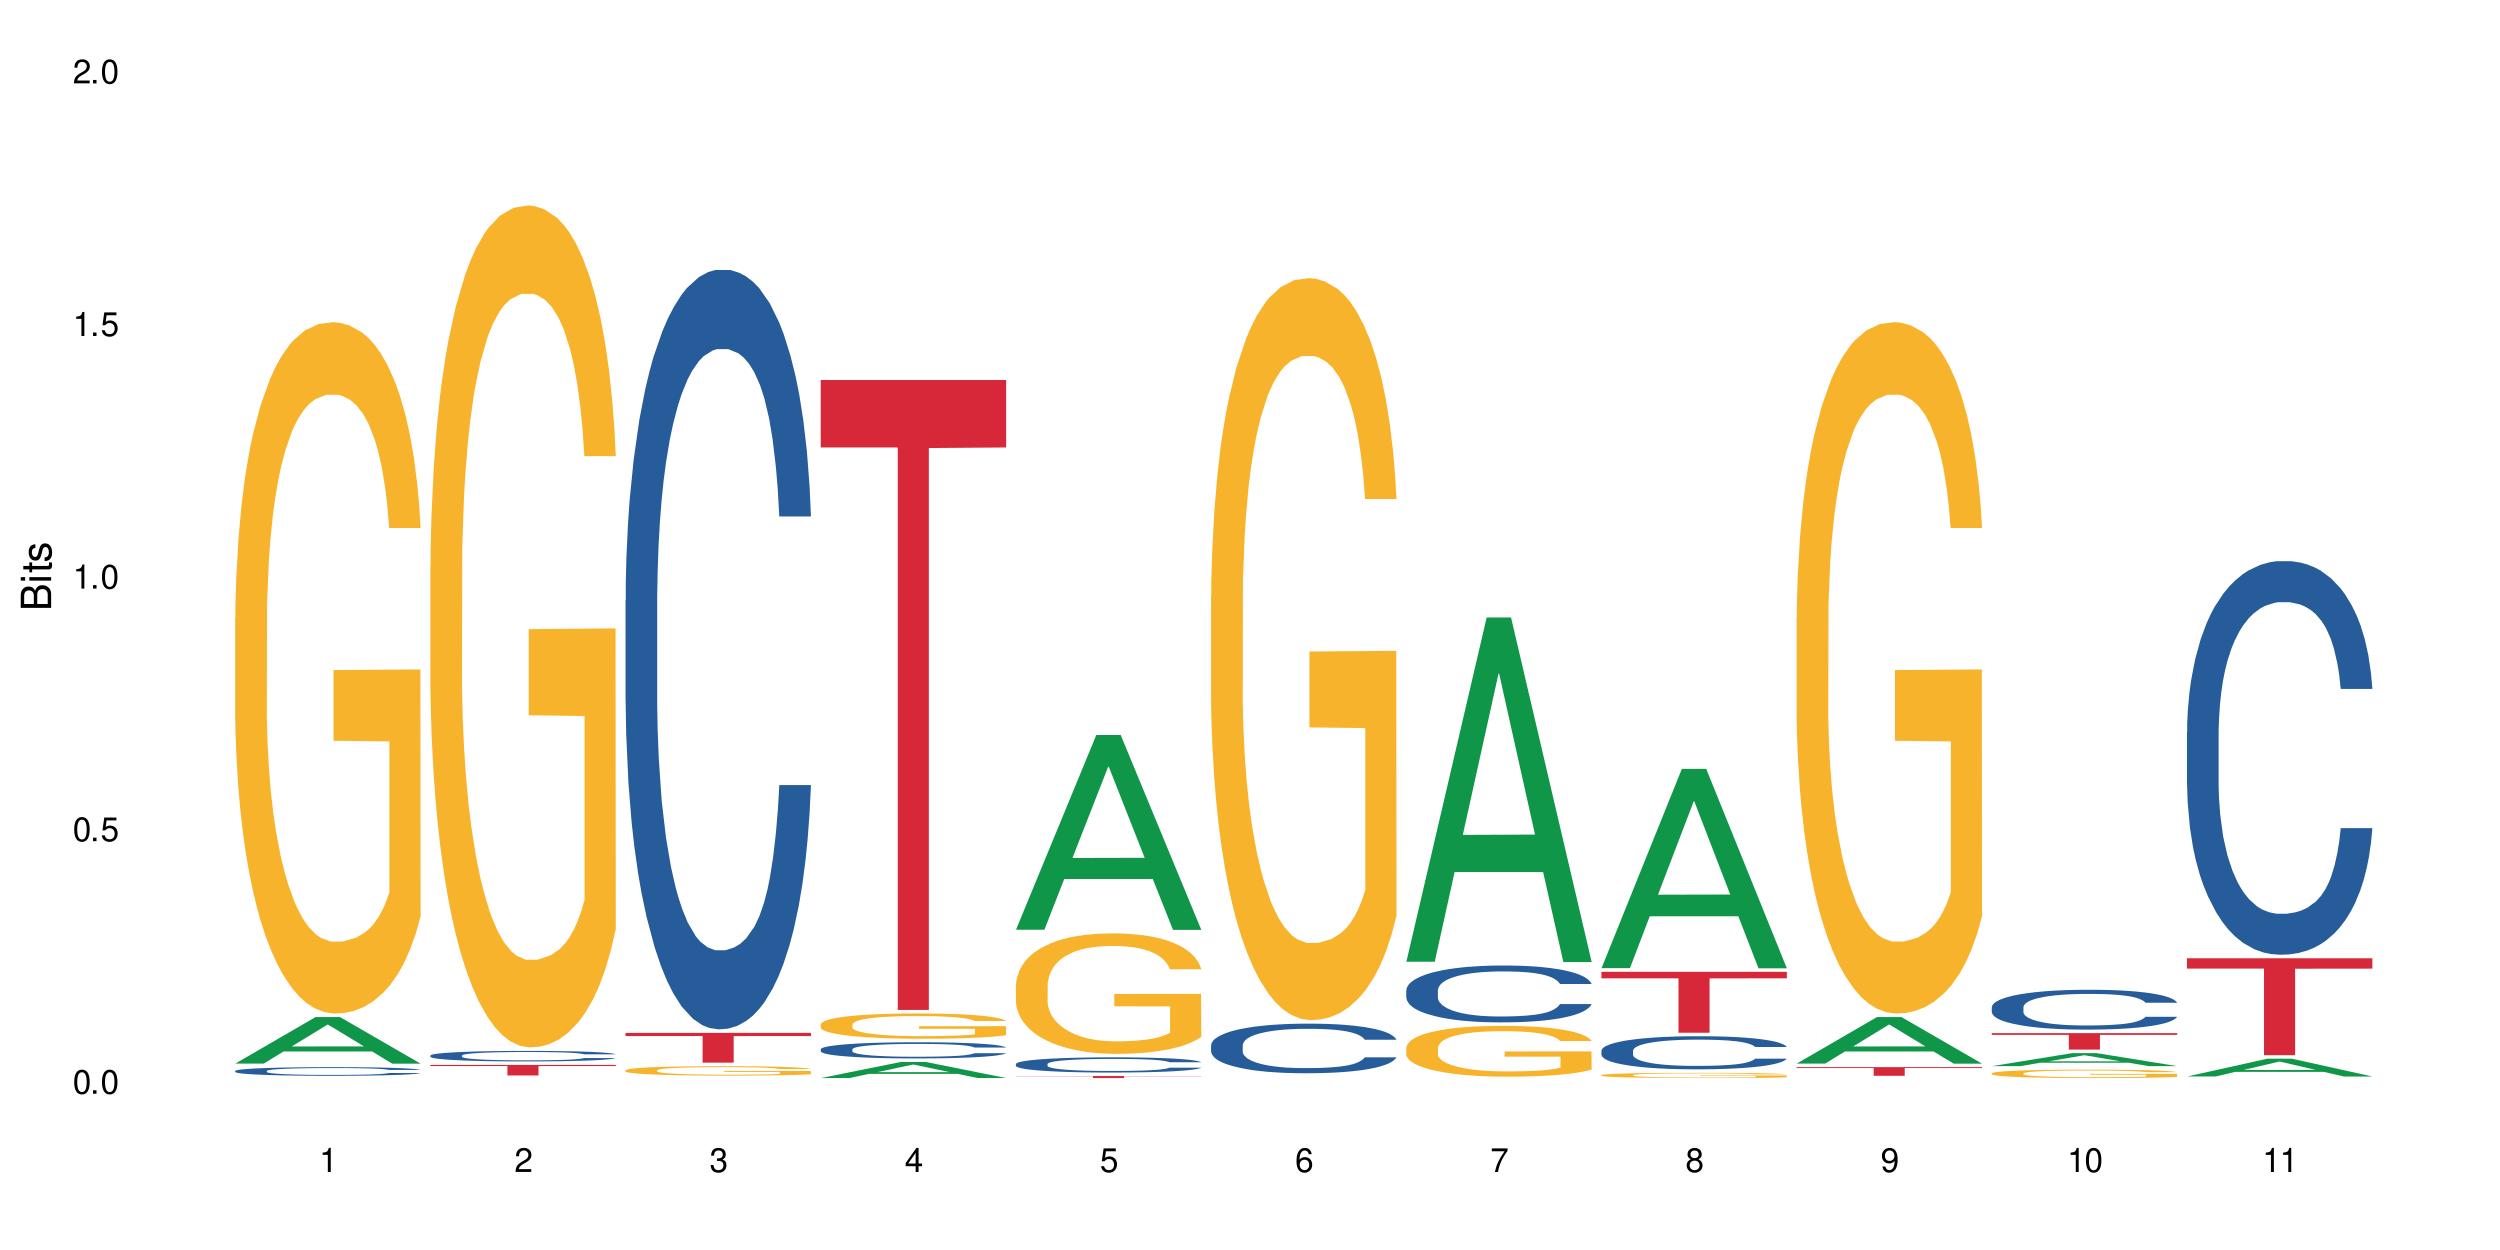 <?xml version="1.0" encoding="UTF-8"?>
<svg xmlns="http://www.w3.org/2000/svg" xmlns:xlink="http://www.w3.org/1999/xlink" width="720" height="360" viewBox="0 0 720 360">
<defs>
<g>
<g id="glyph-0-0">
</g>
<g id="glyph-0-1">
<path d="M 2.641 -6.938 C 2 -6.938 1.422 -6.656 1.078 -6.172 C 0.641 -5.562 0.406 -4.641 0.406 -3.359 C 0.406 -1.016 1.188 0.219 2.641 0.219 C 4.078 0.219 4.859 -1.016 4.859 -3.297 C 4.859 -4.641 4.656 -5.547 4.203 -6.172 C 3.844 -6.656 3.281 -6.938 2.641 -6.938 Z M 2.641 -6.188 C 3.547 -6.188 4 -5.25 4 -3.375 C 4 -1.406 3.562 -0.484 2.625 -0.484 C 1.734 -0.484 1.281 -1.438 1.281 -3.344 C 1.281 -5.25 1.734 -6.188 2.641 -6.188 Z M 2.641 -6.188 "/>
</g>
<g id="glyph-0-2">
<path d="M 1.828 -1 L 0.828 -1 L 0.828 0 L 1.828 0 Z M 1.828 -1 "/>
</g>
<g id="glyph-0-3">
<path d="M 4.562 -6.797 L 1.062 -6.797 L 0.547 -3.094 L 1.328 -3.094 C 1.719 -3.562 2.047 -3.734 2.578 -3.734 C 3.484 -3.734 4.062 -3.109 4.062 -2.094 C 4.062 -1.125 3.484 -0.531 2.578 -0.531 C 1.828 -0.531 1.375 -0.906 1.188 -1.672 L 0.328 -1.672 C 0.453 -1.109 0.547 -0.844 0.75 -0.594 C 1.125 -0.078 1.828 0.219 2.594 0.219 C 3.969 0.219 4.922 -0.781 4.922 -2.219 C 4.922 -3.562 4.031 -4.484 2.719 -4.484 C 2.25 -4.484 1.859 -4.359 1.469 -4.062 L 1.734 -5.969 L 4.562 -5.969 Z M 4.562 -6.797 "/>
</g>
<g id="glyph-0-4">
<path d="M 2.484 -4.938 L 2.484 0 L 3.328 0 L 3.328 -6.938 L 2.766 -6.938 C 2.469 -5.875 2.281 -5.734 0.984 -5.562 L 0.984 -4.938 Z M 2.484 -4.938 "/>
</g>
<g id="glyph-0-5">
<path d="M 4.859 -0.828 L 1.281 -0.828 C 1.359 -1.406 1.672 -1.781 2.5 -2.281 L 3.469 -2.828 C 4.406 -3.344 4.906 -4.062 4.906 -4.906 C 4.906 -5.484 4.672 -6.031 4.266 -6.406 C 3.859 -6.766 3.375 -6.938 2.719 -6.938 C 1.859 -6.938 1.219 -6.625 0.844 -6.031 C 0.609 -5.672 0.5 -5.234 0.484 -4.531 L 1.328 -4.531 C 1.359 -5.016 1.406 -5.281 1.531 -5.516 C 1.75 -5.938 2.188 -6.203 2.703 -6.203 C 3.469 -6.203 4.031 -5.641 4.031 -4.891 C 4.031 -4.344 3.719 -3.859 3.125 -3.516 L 2.234 -3 C 0.812 -2.172 0.406 -1.531 0.328 -0.016 L 4.859 -0.016 Z M 4.859 -0.828 "/>
</g>
<g id="glyph-0-6">
<path d="M 2.125 -3.188 L 2.578 -3.188 C 3.5 -3.188 3.984 -2.766 3.984 -1.922 C 3.984 -1.062 3.469 -0.531 2.594 -0.531 C 1.656 -0.531 1.203 -1 1.156 -2.016 L 0.312 -2.016 C 0.344 -1.453 0.438 -1.094 0.609 -0.781 C 0.953 -0.109 1.625 0.219 2.547 0.219 C 3.953 0.219 4.859 -0.625 4.859 -1.938 C 4.859 -2.828 4.516 -3.297 3.703 -3.594 C 4.344 -3.844 4.656 -4.328 4.656 -5.031 C 4.656 -6.219 3.875 -6.938 2.578 -6.938 C 1.203 -6.938 0.484 -6.172 0.453 -4.703 L 1.297 -4.703 C 1.312 -5.125 1.344 -5.359 1.453 -5.578 C 1.641 -5.969 2.062 -6.203 2.594 -6.203 C 3.344 -6.203 3.797 -5.75 3.797 -5 C 3.797 -4.516 3.609 -4.219 3.25 -4.047 C 3.016 -3.953 2.703 -3.922 2.125 -3.906 Z M 2.125 -3.188 "/>
</g>
<g id="glyph-0-7">
<path d="M 3.141 -1.672 L 3.141 0 L 3.984 0 L 3.984 -1.672 L 4.984 -1.672 L 4.984 -2.438 L 3.984 -2.438 L 3.984 -6.938 L 3.359 -6.938 L 0.266 -2.578 L 0.266 -1.672 Z M 3.141 -2.438 L 1 -2.438 L 3.141 -5.5 Z M 3.141 -2.438 "/>
</g>
<g id="glyph-0-8">
<path d="M 4.781 -5.125 C 4.609 -6.266 3.891 -6.938 2.844 -6.938 C 2.094 -6.938 1.422 -6.578 1.031 -5.953 C 0.594 -5.266 0.406 -4.422 0.406 -3.172 C 0.406 -2 0.578 -1.25 0.984 -0.641 C 1.359 -0.078 1.953 0.219 2.703 0.219 C 3.984 0.219 4.922 -0.75 4.922 -2.094 C 4.922 -3.375 4.062 -4.281 2.844 -4.281 C 2.172 -4.281 1.641 -4.031 1.281 -3.516 C 1.281 -5.234 1.828 -6.188 2.797 -6.188 C 3.391 -6.188 3.797 -5.797 3.938 -5.125 Z M 2.734 -3.531 C 3.547 -3.531 4.062 -2.953 4.062 -2.031 C 4.062 -1.156 3.484 -0.531 2.703 -0.531 C 1.922 -0.531 1.328 -1.188 1.328 -2.078 C 1.328 -2.938 1.906 -3.531 2.734 -3.531 Z M 2.734 -3.531 "/>
</g>
<g id="glyph-0-9">
<path d="M 4.984 -6.797 L 0.438 -6.797 L 0.438 -5.969 L 4.109 -5.969 C 2.5 -3.656 1.828 -2.234 1.328 0 L 2.219 0 C 2.594 -2.172 3.453 -4.047 4.984 -6.094 Z M 4.984 -6.797 "/>
</g>
<g id="glyph-0-10">
<path d="M 3.75 -3.656 C 4.469 -4.094 4.688 -4.438 4.688 -5.078 C 4.688 -6.172 3.844 -6.938 2.641 -6.938 C 1.438 -6.938 0.594 -6.172 0.594 -5.094 C 0.594 -4.438 0.812 -4.094 1.516 -3.656 C 0.734 -3.266 0.359 -2.703 0.359 -1.922 C 0.359 -0.656 1.281 0.219 2.641 0.219 C 3.984 0.219 4.922 -0.656 4.922 -1.922 C 4.922 -2.703 4.531 -3.266 3.75 -3.656 Z M 2.641 -6.188 C 3.359 -6.188 3.812 -5.75 3.812 -5.062 C 3.812 -4.406 3.344 -3.984 2.641 -3.984 C 1.922 -3.984 1.453 -4.406 1.453 -5.078 C 1.453 -5.75 1.922 -6.188 2.641 -6.188 Z M 2.641 -3.266 C 3.484 -3.266 4.062 -2.719 4.062 -1.906 C 4.062 -1.078 3.484 -0.531 2.625 -0.531 C 1.797 -0.531 1.219 -1.094 1.219 -1.906 C 1.219 -2.719 1.781 -3.266 2.641 -3.266 Z M 2.641 -3.266 "/>
</g>
<g id="glyph-0-11">
<path d="M 0.516 -1.578 C 0.672 -0.453 1.406 0.219 2.438 0.219 C 3.188 0.219 3.859 -0.141 4.266 -0.766 C 4.688 -1.453 4.891 -2.297 4.891 -3.547 C 4.891 -4.719 4.703 -5.453 4.312 -6.078 C 3.938 -6.641 3.344 -6.938 2.594 -6.938 C 1.297 -6.938 0.359 -5.969 0.359 -4.625 C 0.359 -3.344 1.234 -2.453 2.453 -2.453 C 3.094 -2.453 3.578 -2.672 4.016 -3.203 C 4 -1.484 3.469 -0.531 2.5 -0.531 C 1.906 -0.531 1.484 -0.906 1.359 -1.578 Z M 2.578 -6.203 C 3.375 -6.203 3.969 -5.531 3.969 -4.641 C 3.969 -3.797 3.391 -3.188 2.547 -3.188 C 1.734 -3.188 1.234 -3.766 1.234 -4.688 C 1.234 -5.562 1.797 -6.203 2.578 -6.203 Z M 2.578 -6.203 "/>
</g>
<g id="glyph-1-0">
</g>
<g id="glyph-1-1">
<path d="M 0 -0.953 L 0 -4.891 C 0 -5.719 -0.234 -6.344 -0.734 -6.797 C -1.188 -7.234 -1.812 -7.469 -2.5 -7.469 C -3.547 -7.469 -4.188 -7 -4.625 -5.875 C -4.984 -6.688 -5.625 -7.094 -6.531 -7.094 C -7.172 -7.094 -7.734 -6.859 -8.141 -6.391 C -8.562 -5.922 -8.75 -5.344 -8.75 -4.5 L -8.75 -0.953 Z M -4.984 -2.062 L -7.766 -2.062 L -7.766 -4.219 C -7.766 -4.844 -7.688 -5.203 -7.453 -5.5 C -7.219 -5.812 -6.859 -5.969 -6.375 -5.969 C -5.891 -5.969 -5.531 -5.812 -5.297 -5.5 C -5.062 -5.203 -4.984 -4.844 -4.984 -4.219 Z M -0.984 -2.062 L -4 -2.062 L -4 -4.781 C -4 -5.766 -3.438 -6.359 -2.484 -6.359 C -1.547 -6.359 -0.984 -5.766 -0.984 -4.781 Z M -0.984 -2.062 "/>
</g>
<g id="glyph-1-2">
<path d="M -6.281 -1.797 L -6.281 -0.797 L 0 -0.797 L 0 -1.797 Z M -8.75 -1.797 L -8.75 -0.797 L -7.484 -0.797 L -7.484 -1.797 Z M -8.75 -1.797 "/>
</g>
<g id="glyph-1-3">
<path d="M -6.281 -3.047 L -6.281 -2.016 L -8.016 -2.016 L -8.016 -1.016 L -6.281 -1.016 L -6.281 -0.172 L -5.469 -0.172 L -5.469 -1.016 L -0.719 -1.016 C -0.078 -1.016 0.281 -1.453 0.281 -2.234 C 0.281 -2.5 0.25 -2.719 0.188 -3.047 L -0.641 -3.047 C -0.609 -2.906 -0.594 -2.766 -0.594 -2.562 C -0.594 -2.141 -0.719 -2.016 -1.156 -2.016 L -5.469 -2.016 L -5.469 -3.047 Z M -6.281 -3.047 "/>
</g>
<g id="glyph-1-4">
<path d="M -4.531 -5.25 C -5.766 -5.25 -6.469 -4.422 -6.469 -2.969 C -6.469 -1.516 -5.719 -0.562 -4.547 -0.562 C -3.562 -0.562 -3.094 -1.062 -2.734 -2.562 L -2.516 -3.484 C -2.344 -4.188 -2.094 -4.469 -1.641 -4.469 C -1.047 -4.469 -0.641 -3.875 -0.641 -3 C -0.641 -2.453 -0.797 -2 -1.062 -1.75 C -1.25 -1.594 -1.422 -1.531 -1.875 -1.469 L -1.875 -0.406 C -0.422 -0.453 0.281 -1.266 0.281 -2.922 C 0.281 -4.5 -0.5 -5.516 -1.719 -5.516 C -2.656 -5.516 -3.172 -4.984 -3.469 -3.734 L -3.703 -2.766 C -3.891 -1.953 -4.156 -1.609 -4.594 -1.609 C -5.188 -1.609 -5.547 -2.125 -5.547 -2.938 C -5.547 -3.75 -5.203 -4.172 -4.531 -4.203 Z M -4.531 -5.25 "/>
</g>
</g>
</defs>
<rect x="-72" y="-36" width="864" height="432" fill="rgb(100%, 100%, 100%)" fill-opacity="1"/>
<path fill-rule="nonzero" fill="rgb(6.275%, 58.824%, 28.235%)" fill-opacity="1" d="M 67.73 306.32 L 67.789 306.305 L 90.895 292.906 L 97.91 292.906 L 121.133 306.332 L 112.973 306.332 L 107.152 302.828 L 81.652 302.828 L 75.945 306.32 L 67.73 306.32 L 84.105 301.379 L 104.816 301.363 L 94.488 295.098 L 94.375 295.086 L 94.262 295.125 L 84.047 301.363 L 84.105 301.379 Z M 67.73 306.32 "/>
<path fill-rule="nonzero" fill="rgb(14.51%, 36.078%, 60%)" fill-opacity="1" d="M 67.73 308.426 L 67.797 308.422 L 67.797 308.367 L 67.992 308.281 L 68.449 308.172 L 68.902 308.098 L 70.074 307.961 L 71.703 307.832 L 73.398 307.73 L 74.633 307.672 L 75.742 307.629 L 78.281 307.543 L 79.91 307.5 L 81.668 307.461 L 83.816 307.422 L 85.379 307.398 L 88.895 307.363 L 91.5 307.348 L 93.52 307.34 L 97.883 307.34 L 100.488 307.352 L 102.375 307.359 L 104.461 307.379 L 106.219 307.398 L 109.281 307.449 L 112.016 307.516 L 113.254 307.551 L 115.207 307.621 L 116.703 307.688 L 117.746 307.75 L 118.918 307.832 L 119.961 307.934 L 120.742 308.051 L 121.133 308.148 L 112.016 308.148 L 111.559 308.059 L 111.039 307.988 L 110.062 307.895 L 109.086 307.828 L 107.715 307.762 L 106.48 307.719 L 104.785 307.676 L 103.289 307.648 L 101.727 307.629 L 100.227 307.613 L 97.363 307.602 L 94.039 307.602 L 92.805 307.605 L 90.262 307.621 L 88.895 307.641 L 86.941 307.672 L 85.574 307.699 L 83.945 307.746 L 82.84 307.785 L 81.473 307.844 L 80.496 307.895 L 79.387 307.973 L 78.738 308.027 L 78.152 308.094 L 77.629 308.168 L 77.238 308.246 L 76.977 308.332 L 76.848 308.414 L 76.848 308.766 L 76.977 308.848 L 77.305 308.941 L 78.152 309.082 L 79.387 309.203 L 80.82 309.297 L 82.188 309.367 L 82.969 309.398 L 84.012 309.434 L 85.641 309.48 L 87.984 309.527 L 89.352 309.543 L 91.438 309.562 L 93.586 309.57 L 96.449 309.57 L 98.988 309.562 L 100.684 309.551 L 102.441 309.531 L 104.852 309.492 L 106.348 309.457 L 107.652 309.414 L 108.629 309.371 L 109.281 309.336 L 110.258 309.266 L 111.039 309.188 L 111.625 309.105 L 112.016 309.031 L 121.133 309.031 L 120.742 309.121 L 120.156 309.211 L 119.57 309.277 L 118.656 309.355 L 117.613 309.426 L 116.117 309.504 L 114.879 309.559 L 113.254 309.613 L 111.754 309.656 L 110.125 309.695 L 107.715 309.742 L 106.152 309.766 L 104.461 309.785 L 102.441 309.805 L 99.902 309.82 L 97.168 309.828 L 94.625 309.832 L 91.891 309.828 L 89.871 309.816 L 87.203 309.797 L 83.883 309.754 L 81.473 309.711 L 79.582 309.668 L 77.957 309.625 L 76.133 309.562 L 73.789 309.461 L 72.355 309.387 L 71.379 309.32 L 70.27 309.23 L 69.488 309.152 L 68.578 309.023 L 67.926 308.863 L 67.73 308.738 Z M 67.73 308.426 "/>
<path fill-rule="nonzero" fill="rgb(96.863%, 70.196%, 16.863%)" fill-opacity="1" d="M 67.73 178.066 L 67.797 177.883 L 67.797 174.246 L 68.055 166.066 L 68.707 154.789 L 69.555 145.516 L 70.465 138.242 L 71.051 134.426 L 72.027 128.969 L 72.875 124.969 L 75.023 116.785 L 77.762 109.148 L 79.258 105.875 L 80.949 102.785 L 83.359 99.332 L 84.469 98.059 L 87.855 95.148 L 91.695 93.328 L 95.93 92.785 L 97.883 92.965 L 100.555 93.691 L 104.199 95.695 L 106.285 97.512 L 107.91 99.332 L 109.605 101.695 L 111.688 105.332 L 113.645 109.695 L 115.207 114.059 L 116.77 119.516 L 118.07 125.332 L 119.18 131.699 L 120.156 139.336 L 120.742 145.699 L 121.133 152.062 L 112.078 152.062 L 111.559 145.699 L 110.973 140.789 L 109.996 134.789 L 109.02 130.426 L 108.043 126.969 L 106.219 122.242 L 104.656 119.332 L 102.703 116.785 L 100.812 115.148 L 98.664 114.059 L 97.363 113.695 L 93.91 113.695 L 90.785 114.969 L 88.961 116.422 L 87.66 117.879 L 85.836 120.605 L 84.727 122.789 L 84.078 124.242 L 82.125 129.879 L 80.82 134.969 L 80.105 138.426 L 79.191 143.879 L 78.543 148.789 L 77.824 156.062 L 77.434 161.52 L 76.914 173.883 L 76.848 206.613 L 77.043 213.523 L 77.434 220.98 L 77.957 227.527 L 78.738 234.438 L 79.52 239.711 L 80.887 246.801 L 82.059 251.527 L 82.969 254.621 L 84.727 259.531 L 85.445 261.164 L 87.137 264.438 L 88.895 266.984 L 91.047 269.168 L 92.672 270.258 L 95.277 271.168 L 98.598 271.168 L 102.508 270.074 L 104.98 268.621 L 106.676 267.168 L 107.781 265.895 L 109.148 263.895 L 110.125 262.074 L 111.039 260.074 L 112.145 256.984 L 112.145 213.523 L 96.059 213.344 L 96.059 192.977 L 121.066 192.797 L 121.133 263.895 L 119.766 268.805 L 118.07 273.531 L 116.441 277.168 L 114.75 280.258 L 112.34 283.715 L 110.387 285.895 L 107.391 288.441 L 104.656 290.078 L 101.789 291.168 L 99.25 291.715 L 96.254 291.898 L 93.586 291.531 L 90.719 290.441 L 88.441 288.988 L 86.355 287.168 L 84.273 284.805 L 81.668 280.984 L 79.973 277.895 L 78.215 274.078 L 76.457 269.531 L 74.895 264.621 L 73.852 260.801 L 72.812 256.438 L 71.703 250.984 L 70.66 244.801 L 69.879 239.164 L 69.164 232.801 L 68.645 226.797 L 68.121 218.617 L 67.859 212.07 L 67.73 206.434 Z M 67.73 178.066 "/>
<path fill-rule="nonzero" fill="rgb(14.51%, 36.078%, 60%)" fill-opacity="1" d="M 123.941 303.984 L 124.008 303.98 L 124.008 303.914 L 124.203 303.809 L 124.66 303.676 L 125.113 303.582 L 126.285 303.422 L 127.914 303.262 L 129.609 303.141 L 130.844 303.07 L 131.953 303.016 L 134.492 302.91 L 136.121 302.859 L 137.879 302.812 L 140.027 302.766 L 141.59 302.738 L 145.109 302.691 L 147.711 302.672 L 149.73 302.664 L 154.094 302.664 L 156.699 302.676 L 158.59 302.691 L 160.672 302.711 L 162.43 302.738 L 165.492 302.797 L 168.227 302.875 L 169.465 302.918 L 171.418 303.004 L 172.914 303.09 L 173.957 303.16 L 175.129 303.262 L 176.172 303.387 L 176.953 303.527 L 177.344 303.648 L 168.227 303.648 L 167.77 303.535 L 167.25 303.449 L 166.273 303.336 L 165.297 303.258 L 163.93 303.176 L 162.691 303.125 L 160.996 303.07 L 159.5 303.039 L 157.938 303.016 L 156.438 302.996 L 153.574 302.98 L 150.254 302.98 L 149.016 302.984 L 146.477 303.008 L 145.109 303.027 L 143.152 303.066 L 141.785 303.102 L 140.156 303.156 L 139.051 303.203 L 137.684 303.277 L 136.707 303.34 L 135.598 303.434 L 134.949 303.5 L 134.363 303.578 L 133.84 303.668 L 133.449 303.766 L 133.191 303.867 L 133.059 303.969 L 133.059 304.398 L 133.191 304.496 L 133.516 304.613 L 134.363 304.781 L 135.598 304.93 L 137.031 305.047 L 138.398 305.129 L 139.18 305.168 L 140.223 305.211 L 141.852 305.266 L 144.195 305.32 L 145.562 305.344 L 147.648 305.367 L 149.797 305.379 L 152.66 305.379 L 155.203 305.367 L 156.895 305.352 L 158.652 305.332 L 161.062 305.285 L 162.559 305.238 L 163.863 305.188 L 164.84 305.133 L 165.492 305.09 L 166.469 305.004 L 167.25 304.91 L 167.836 304.812 L 168.227 304.719 L 177.344 304.719 L 176.953 304.828 L 176.367 304.938 L 175.781 305.02 L 174.867 305.113 L 173.828 305.199 L 172.328 305.297 L 171.09 305.359 L 169.465 305.43 L 167.965 305.484 L 166.336 305.531 L 163.93 305.586 L 162.363 305.613 L 160.672 305.637 L 158.652 305.66 L 156.113 305.68 L 153.379 305.691 L 150.84 305.691 L 148.102 305.688 L 146.086 305.676 L 143.414 305.652 L 140.094 305.602 L 137.684 305.551 L 135.793 305.496 L 134.168 305.441 L 132.344 305.367 L 130 305.246 L 128.566 305.152 L 127.59 305.074 L 126.48 304.965 L 125.699 304.867 L 124.789 304.715 L 124.137 304.516 L 123.941 304.363 Z M 123.941 303.984 "/>
<path fill-rule="nonzero" fill="rgb(96.863%, 70.196%, 16.863%)" fill-opacity="1" d="M 123.941 163.031 L 124.008 162.809 L 124.008 158.383 L 124.27 148.418 L 124.918 134.688 L 125.766 123.395 L 126.676 114.535 L 127.266 109.883 L 128.242 103.242 L 129.086 98.371 L 131.234 88.406 L 133.973 79.105 L 135.469 75.117 L 137.164 71.352 L 139.57 67.145 L 140.68 65.598 L 144.066 62.051 L 147.906 59.84 L 152.141 59.176 L 154.094 59.395 L 156.766 60.281 L 160.41 62.719 L 162.496 64.93 L 164.125 67.145 L 165.816 70.023 L 167.902 74.453 L 169.855 79.77 L 171.418 85.082 L 172.98 91.727 L 174.281 98.812 L 175.391 106.562 L 176.367 115.863 L 176.953 123.613 L 177.344 131.363 L 168.293 131.363 L 167.77 123.613 L 167.184 117.637 L 166.207 110.328 L 165.23 105.012 L 164.254 100.805 L 162.43 95.047 L 160.867 91.504 L 158.914 88.406 L 157.023 86.41 L 154.875 85.082 L 153.574 84.641 L 150.121 84.641 L 146.996 86.191 L 145.172 87.961 L 143.871 89.734 L 142.047 93.055 L 140.941 95.711 L 140.289 97.484 L 138.336 104.348 L 137.031 110.551 L 136.316 114.758 L 135.402 121.398 L 134.754 127.379 L 134.035 136.238 L 133.645 142.879 L 133.125 157.938 L 133.059 197.797 L 133.254 206.215 L 133.645 215.293 L 134.168 223.266 L 134.949 231.68 L 135.73 238.102 L 137.098 246.738 L 138.27 252.496 L 139.18 256.258 L 140.941 262.238 L 141.656 264.23 L 143.348 268.219 L 145.109 271.316 L 147.258 273.977 L 148.883 275.305 L 151.488 276.41 L 154.812 276.41 L 158.719 275.082 L 161.191 273.312 L 162.887 271.539 L 163.992 269.988 L 165.359 267.555 L 166.336 265.34 L 167.25 262.902 L 168.355 259.137 L 168.355 206.215 L 152.27 205.992 L 152.27 181.191 L 177.277 180.969 L 177.344 267.555 L 175.977 273.531 L 174.281 279.289 L 172.656 283.719 L 170.961 287.484 L 168.551 291.691 L 166.598 294.348 L 163.602 297.449 L 160.867 299.441 L 158 300.77 L 155.461 301.434 L 152.465 301.656 L 149.797 301.211 L 146.93 299.883 L 144.652 298.113 L 142.566 295.898 L 140.484 293.02 L 137.879 288.367 L 136.188 284.605 L 134.426 279.953 L 132.668 274.418 L 131.105 268.438 L 130.062 263.789 L 129.023 258.473 L 127.914 251.832 L 126.871 244.301 L 126.09 237.438 L 125.375 229.688 L 124.855 222.379 L 124.332 212.414 L 124.074 204.441 L 123.941 197.578 Z M 123.941 163.031 "/>
<path fill-rule="nonzero" fill="rgb(83.922%, 15.686%, 22.353%)" fill-opacity="1" d="M 123.941 306.703 L 177.344 306.703 L 177.344 307.027 L 155.086 307.027 L 155.086 309.73 L 146.133 309.73 L 146.133 307.031 L 146.004 307.027 L 123.941 307.027 Z M 123.941 306.703 "/>
<path fill-rule="nonzero" fill="rgb(14.51%, 36.078%, 60%)" fill-opacity="1" d="M 180.152 172.922 L 180.219 172.723 L 180.219 167.922 L 180.414 160.328 L 180.871 150.73 L 181.324 144.137 L 182.5 132.34 L 184.125 120.945 L 185.82 112.148 L 187.059 106.953 L 188.164 102.953 L 190.703 95.559 L 192.332 91.758 L 194.09 88.359 L 196.238 84.965 L 197.801 82.965 L 201.32 79.766 L 203.922 78.367 L 205.941 77.766 L 210.305 77.766 L 212.91 78.566 L 214.801 79.566 L 216.883 81.164 L 218.641 82.965 L 221.703 87.363 L 224.438 92.961 L 225.676 96.156 L 227.629 102.355 L 229.125 108.352 L 230.168 113.551 L 231.34 120.945 L 232.383 129.941 L 233.164 140.137 L 233.555 148.734 L 224.438 148.734 L 223.98 140.738 L 223.461 134.539 L 222.484 126.344 L 221.508 120.547 L 220.141 114.75 L 218.902 110.949 L 217.207 107.152 L 215.711 104.754 L 214.148 102.953 L 212.648 101.754 L 209.785 100.555 L 206.465 100.555 L 205.227 100.957 L 202.688 102.555 L 201.32 103.953 L 199.363 106.754 L 197.996 109.352 L 196.371 113.348 L 195.262 116.746 L 193.895 121.945 L 192.918 126.543 L 191.812 133.141 L 191.16 138.137 L 190.574 143.734 L 190.051 150.332 L 189.66 157.328 L 189.402 164.727 L 189.27 171.922 L 189.27 202.906 L 189.402 210.105 L 189.727 218.5 L 190.574 230.695 L 191.812 241.289 L 193.242 249.684 L 194.609 255.684 L 195.395 258.48 L 196.434 261.68 L 198.062 265.68 L 200.406 269.676 L 201.773 271.273 L 203.859 272.875 L 206.008 273.676 L 208.875 273.676 L 211.414 272.875 L 213.105 271.875 L 214.863 270.277 L 217.273 266.879 L 218.773 263.68 L 220.074 259.879 L 221.051 256.082 L 221.703 252.883 L 222.68 246.688 L 223.461 239.891 L 224.047 232.895 L 224.438 226.098 L 233.555 226.098 L 233.164 234.094 L 232.578 241.891 L 231.992 247.688 L 231.082 254.684 L 230.039 260.879 L 228.539 267.875 L 227.305 272.473 L 225.676 277.473 L 224.176 281.27 L 222.551 284.668 L 220.141 288.668 L 218.578 290.664 L 216.883 292.465 L 214.863 294.062 L 212.324 295.465 L 209.59 296.262 L 207.051 296.465 L 204.316 296.062 L 202.297 295.266 L 199.625 293.465 L 196.305 289.867 L 193.895 286.066 L 192.008 282.27 L 190.379 278.273 L 188.555 272.875 L 186.211 264.078 L 184.777 257.281 L 183.801 251.684 L 182.695 243.887 L 181.914 236.891 L 181 225.695 L 180.348 211.504 L 180.152 200.508 Z M 180.152 172.922 "/>
<path fill-rule="nonzero" fill="rgb(96.863%, 70.196%, 16.863%)" fill-opacity="1" d="M 180.152 308.227 L 180.219 308.223 L 180.219 308.172 L 180.48 308.059 L 181.129 307.906 L 181.977 307.777 L 182.891 307.68 L 183.477 307.625 L 184.453 307.551 L 185.297 307.496 L 187.449 307.383 L 190.184 307.281 L 191.68 307.234 L 193.375 307.191 L 195.785 307.145 L 196.891 307.129 L 200.277 307.086 L 204.121 307.062 L 208.352 307.055 L 210.305 307.059 L 212.977 307.066 L 216.621 307.094 L 218.707 307.121 L 220.336 307.145 L 222.027 307.176 L 224.113 307.227 L 226.066 307.289 L 227.629 307.348 L 229.191 307.422 L 230.492 307.5 L 231.602 307.59 L 232.578 307.695 L 233.164 307.781 L 233.555 307.867 L 224.504 307.867 L 223.98 307.781 L 223.395 307.715 L 222.418 307.633 L 221.441 307.57 L 220.465 307.523 L 218.641 307.461 L 217.078 307.418 L 215.125 307.383 L 213.238 307.363 L 211.086 307.348 L 209.785 307.344 L 206.332 307.344 L 203.207 307.359 L 201.383 307.379 L 200.082 307.398 L 198.258 307.438 L 197.152 307.469 L 196.5 307.488 L 194.547 307.562 L 193.242 307.633 L 192.527 307.68 L 191.617 307.758 L 190.965 307.824 L 190.246 307.922 L 189.855 307.996 L 189.336 308.168 L 189.27 308.617 L 189.465 308.711 L 189.855 308.812 L 190.379 308.902 L 191.16 308.996 L 191.941 309.07 L 193.309 309.168 L 194.48 309.23 L 195.395 309.273 L 197.152 309.344 L 197.867 309.363 L 199.562 309.41 L 201.32 309.445 L 203.469 309.473 L 205.098 309.488 L 207.699 309.5 L 211.023 309.5 L 214.93 309.488 L 217.402 309.465 L 219.098 309.445 L 220.203 309.43 L 221.57 309.402 L 222.551 309.375 L 223.461 309.348 L 224.566 309.309 L 224.566 308.711 L 208.484 308.707 L 208.484 308.43 L 233.488 308.426 L 233.555 309.402 L 232.188 309.469 L 230.492 309.535 L 228.867 309.582 L 227.172 309.625 L 224.762 309.672 L 222.809 309.703 L 219.812 309.738 L 217.078 309.762 L 214.215 309.777 L 211.672 309.785 L 208.68 309.785 L 206.008 309.781 L 203.141 309.766 L 200.863 309.746 L 198.777 309.723 L 196.695 309.688 L 194.09 309.637 L 192.398 309.594 L 190.641 309.543 L 188.879 309.48 L 187.316 309.41 L 186.277 309.359 L 185.234 309.301 L 184.125 309.227 L 183.086 309.141 L 182.305 309.062 L 181.586 308.977 L 181.066 308.895 L 180.543 308.781 L 180.285 308.691 L 180.152 308.613 Z M 180.152 308.227 "/>
<path fill-rule="nonzero" fill="rgb(83.922%, 15.686%, 22.353%)" fill-opacity="1" d="M 180.152 297.473 L 233.555 297.473 L 233.555 298.391 L 211.301 298.398 L 211.301 306.047 L 202.344 306.047 L 202.344 298.406 L 202.215 298.391 L 180.152 298.391 Z M 180.152 297.473 "/>
<path fill-rule="nonzero" fill="rgb(6.275%, 58.824%, 28.235%)" fill-opacity="1" d="M 236.367 310.484 L 236.422 310.477 L 259.527 305.832 L 266.547 305.832 L 289.766 310.488 L 281.609 310.488 L 275.789 309.273 L 250.285 309.273 L 244.582 310.484 L 236.367 310.484 L 252.738 308.77 L 273.449 308.766 L 263.121 306.594 L 263.008 306.59 L 262.895 306.602 L 252.684 308.766 L 252.738 308.77 Z M 236.367 310.484 "/>
<path fill-rule="nonzero" fill="rgb(14.51%, 36.078%, 60%)" fill-opacity="1" d="M 236.367 302.195 L 236.43 302.191 L 236.43 302.09 L 236.625 301.926 L 237.082 301.723 L 237.539 301.582 L 238.711 301.332 L 240.34 301.09 L 242.031 300.902 L 243.27 300.793 L 244.375 300.707 L 246.914 300.547 L 248.543 300.469 L 250.301 300.395 L 252.449 300.324 L 254.016 300.281 L 257.531 300.211 L 260.137 300.184 L 262.152 300.172 L 266.516 300.172 L 269.121 300.188 L 271.012 300.207 L 273.094 300.242 L 274.852 300.281 L 277.914 300.375 L 280.648 300.492 L 281.887 300.562 L 283.84 300.695 L 285.34 300.82 L 286.379 300.93 L 287.551 301.09 L 288.594 301.281 L 289.375 301.496 L 289.766 301.68 L 280.648 301.68 L 280.191 301.512 L 279.672 301.379 L 278.695 301.203 L 277.719 301.082 L 276.352 300.957 L 275.113 300.875 L 273.422 300.797 L 271.922 300.746 L 270.359 300.707 L 268.863 300.68 L 265.996 300.656 L 262.676 300.656 L 261.438 300.664 L 258.898 300.699 L 257.531 300.727 L 255.578 300.785 L 254.211 300.844 L 252.582 300.926 L 251.473 301 L 250.105 301.109 L 249.129 301.207 L 248.023 301.348 L 247.371 301.453 L 246.785 301.574 L 246.266 301.715 L 245.875 301.863 L 245.613 302.02 L 245.484 302.172 L 245.484 302.832 L 245.613 302.984 L 245.938 303.164 L 246.785 303.426 L 248.023 303.648 L 249.457 303.828 L 250.824 303.957 L 251.605 304.016 L 252.645 304.082 L 254.273 304.168 L 256.617 304.254 L 257.984 304.289 L 260.07 304.32 L 262.219 304.34 L 265.086 304.34 L 267.625 304.32 L 269.316 304.301 L 271.074 304.266 L 273.484 304.195 L 274.984 304.125 L 276.285 304.047 L 277.262 303.965 L 277.914 303.898 L 278.891 303.766 L 279.672 303.621 L 280.258 303.473 L 280.648 303.328 L 289.766 303.328 L 289.375 303.496 L 288.789 303.664 L 288.203 303.785 L 287.293 303.934 L 286.25 304.066 L 284.75 304.215 L 283.516 304.312 L 281.887 304.418 L 280.387 304.5 L 278.762 304.574 L 276.352 304.656 L 274.789 304.699 L 273.094 304.738 L 271.074 304.773 L 268.535 304.801 L 265.801 304.82 L 263.262 304.824 L 260.527 304.816 L 258.508 304.797 L 255.836 304.762 L 252.516 304.684 L 250.105 304.602 L 248.219 304.523 L 246.59 304.438 L 244.766 304.32 L 242.422 304.137 L 240.988 303.988 L 240.012 303.871 L 238.906 303.707 L 238.125 303.555 L 237.211 303.316 L 236.562 303.016 L 236.367 302.781 Z M 236.367 302.195 "/>
<path fill-rule="nonzero" fill="rgb(96.863%, 70.196%, 16.863%)" fill-opacity="1" d="M 236.367 294.996 L 236.43 294.992 L 236.43 294.859 L 236.691 294.559 L 237.344 294.145 L 238.188 293.809 L 239.102 293.539 L 239.688 293.402 L 240.664 293.203 L 241.512 293.055 L 243.66 292.754 L 246.395 292.477 L 247.891 292.355 L 249.586 292.242 L 251.996 292.117 L 253.102 292.07 L 256.488 291.965 L 260.332 291.898 L 264.562 291.879 L 266.516 291.883 L 269.188 291.91 L 272.836 291.984 L 274.918 292.051 L 276.547 292.117 L 278.238 292.203 L 280.324 292.336 L 282.277 292.496 L 283.84 292.656 L 285.402 292.855 L 286.707 293.07 L 287.812 293.301 L 288.789 293.582 L 289.375 293.812 L 289.766 294.047 L 280.715 294.047 L 280.191 293.812 L 279.605 293.633 L 278.629 293.414 L 277.652 293.254 L 276.676 293.129 L 274.852 292.957 L 273.289 292.848 L 271.336 292.754 L 269.449 292.695 L 267.301 292.656 L 265.996 292.645 L 262.543 292.645 L 259.418 292.688 L 257.594 292.742 L 256.293 292.797 L 254.469 292.895 L 253.363 292.977 L 252.711 293.027 L 250.758 293.234 L 249.457 293.422 L 248.738 293.547 L 247.828 293.746 L 247.176 293.926 L 246.461 294.191 L 246.07 294.391 L 245.547 294.844 L 245.484 296.043 L 245.68 296.293 L 246.07 296.566 L 246.59 296.805 L 247.371 297.059 L 248.152 297.254 L 249.52 297.512 L 250.691 297.684 L 251.605 297.797 L 253.363 297.977 L 254.078 298.035 L 255.773 298.156 L 257.531 298.25 L 259.68 298.328 L 261.309 298.371 L 263.914 298.402 L 267.234 298.402 L 271.141 298.363 L 273.617 298.309 L 275.309 298.258 L 276.418 298.211 L 277.785 298.137 L 278.762 298.07 L 279.672 297.996 L 280.781 297.883 L 280.781 296.293 L 264.695 296.289 L 264.695 295.543 L 289.699 295.535 L 289.766 298.137 L 288.398 298.316 L 286.707 298.488 L 285.078 298.621 L 283.383 298.734 L 280.977 298.863 L 279.02 298.941 L 276.023 299.035 L 273.289 299.094 L 270.426 299.133 L 267.887 299.152 L 264.891 299.16 L 262.219 299.148 L 259.355 299.109 L 257.074 299.055 L 254.992 298.988 L 252.906 298.902 L 250.301 298.762 L 248.609 298.648 L 246.852 298.508 L 245.094 298.344 L 243.527 298.164 L 242.488 298.023 L 241.445 297.863 L 240.34 297.664 L 239.297 297.438 L 238.516 297.23 L 237.797 297 L 237.277 296.781 L 236.758 296.48 L 236.496 296.242 L 236.367 296.035 Z M 236.367 294.996 "/>
<path fill-rule="nonzero" fill="rgb(83.922%, 15.686%, 22.353%)" fill-opacity="1" d="M 236.367 109.445 L 289.766 109.445 L 289.766 128.867 L 267.512 129.035 L 267.512 290.867 L 258.555 290.867 L 258.555 129.207 L 258.426 128.867 L 236.367 128.867 Z M 236.367 109.445 "/>
<path fill-rule="nonzero" fill="rgb(6.275%, 58.824%, 28.235%)" fill-opacity="1" d="M 292.578 267.754 L 292.633 267.699 L 315.738 211.672 L 322.758 211.672 L 345.977 267.805 L 337.82 267.805 L 332 253.152 L 306.496 253.152 L 300.793 267.754 L 292.578 267.754 L 308.949 247.09 L 329.66 247.039 L 319.336 220.844 L 319.219 220.793 L 319.105 220.949 L 308.895 247.039 L 308.949 247.09 Z M 292.578 267.754 "/>
<path fill-rule="nonzero" fill="rgb(14.51%, 36.078%, 60%)" fill-opacity="1" d="M 292.578 306.418 L 292.641 306.414 L 292.641 306.32 L 292.836 306.168 L 293.293 305.977 L 293.75 305.844 L 294.922 305.609 L 296.551 305.379 L 298.242 305.203 L 299.48 305.102 L 300.586 305.02 L 303.125 304.871 L 304.754 304.797 L 306.512 304.727 L 308.664 304.66 L 310.227 304.621 L 313.742 304.555 L 316.348 304.527 L 318.367 304.516 L 322.73 304.516 L 325.332 304.531 L 327.223 304.551 L 329.305 304.582 L 331.066 304.621 L 334.125 304.707 L 336.859 304.82 L 338.098 304.883 L 340.051 305.008 L 341.551 305.129 L 342.59 305.23 L 343.762 305.379 L 344.805 305.559 L 345.586 305.762 L 345.977 305.938 L 336.859 305.938 L 336.406 305.777 L 335.883 305.652 L 334.906 305.488 L 333.93 305.371 L 332.562 305.254 L 331.324 305.18 L 329.633 305.105 L 328.133 305.055 L 326.57 305.02 L 325.074 304.996 L 322.207 304.973 L 318.887 304.973 L 317.648 304.98 L 315.109 305.012 L 313.742 305.039 L 311.789 305.094 L 310.422 305.148 L 308.793 305.227 L 307.684 305.297 L 306.316 305.398 L 305.34 305.492 L 304.234 305.625 L 303.582 305.723 L 302.996 305.836 L 302.477 305.969 L 302.086 306.109 L 301.824 306.254 L 301.695 306.398 L 301.695 307.02 L 301.824 307.164 L 302.148 307.332 L 302.996 307.574 L 304.234 307.789 L 305.668 307.957 L 307.035 308.074 L 307.816 308.133 L 308.859 308.195 L 310.484 308.277 L 312.832 308.355 L 314.199 308.387 L 316.281 308.418 L 318.43 308.434 L 321.297 308.434 L 323.836 308.418 L 325.527 308.398 L 327.289 308.367 L 329.695 308.301 L 331.195 308.234 L 332.496 308.16 L 333.473 308.082 L 334.125 308.02 L 335.102 307.895 L 335.883 307.758 L 336.469 307.621 L 336.859 307.484 L 345.977 307.484 L 345.586 307.645 L 345 307.801 L 344.414 307.914 L 343.504 308.055 L 342.461 308.18 L 340.965 308.32 L 339.727 308.41 L 338.098 308.512 L 336.602 308.586 L 334.973 308.656 L 332.562 308.734 L 331 308.777 L 329.305 308.812 L 327.289 308.844 L 324.746 308.871 L 322.012 308.887 L 319.473 308.891 L 316.738 308.883 L 314.719 308.867 L 312.047 308.832 L 308.727 308.758 L 306.316 308.684 L 304.43 308.609 L 302.801 308.527 L 300.977 308.418 L 298.633 308.242 L 297.199 308.109 L 296.223 307.996 L 295.117 307.84 L 294.336 307.699 L 293.422 307.477 L 292.773 307.191 L 292.578 306.973 Z M 292.578 306.418 "/>
<path fill-rule="nonzero" fill="rgb(96.863%, 70.196%, 16.863%)" fill-opacity="1" d="M 292.578 283.672 L 292.641 283.641 L 292.641 283.008 L 292.902 281.582 L 293.555 279.617 L 294.398 278.004 L 295.312 276.734 L 295.898 276.07 L 296.875 275.121 L 297.723 274.422 L 299.871 272.996 L 302.605 271.668 L 304.105 271.098 L 305.797 270.559 L 308.207 269.957 L 309.312 269.734 L 312.699 269.227 L 316.543 268.91 L 320.773 268.816 L 322.73 268.848 L 325.398 268.973 L 329.047 269.32 L 331.129 269.637 L 332.758 269.957 L 334.449 270.367 L 336.535 271 L 338.488 271.762 L 340.051 272.52 L 341.613 273.473 L 342.918 274.484 L 344.023 275.594 L 345 276.926 L 345.586 278.035 L 345.977 279.145 L 336.926 279.145 L 336.406 278.035 L 335.82 277.18 L 334.84 276.133 L 333.863 275.371 L 332.887 274.77 L 331.066 273.945 L 329.5 273.441 L 327.547 272.996 L 325.66 272.711 L 323.512 272.52 L 322.207 272.457 L 318.758 272.457 L 315.629 272.68 L 313.809 272.934 L 312.504 273.188 L 310.68 273.66 L 309.574 274.043 L 308.922 274.297 L 306.969 275.277 L 305.668 276.164 L 304.949 276.766 L 304.039 277.719 L 303.387 278.574 L 302.672 279.84 L 302.281 280.789 L 301.758 282.945 L 301.695 288.648 L 301.891 289.852 L 302.281 291.152 L 302.801 292.289 L 303.582 293.496 L 304.363 294.414 L 305.73 295.648 L 306.902 296.473 L 307.816 297.012 L 309.574 297.867 L 310.289 298.152 L 311.984 298.723 L 313.742 299.164 L 315.891 299.547 L 317.52 299.734 L 320.125 299.895 L 323.445 299.895 L 327.352 299.703 L 329.828 299.449 L 331.52 299.199 L 332.629 298.977 L 333.996 298.629 L 334.973 298.309 L 335.883 297.961 L 336.992 297.422 L 336.992 289.852 L 320.906 289.82 L 320.906 286.27 L 345.914 286.238 L 345.977 298.629 L 344.609 299.484 L 342.918 300.305 L 341.289 300.941 L 339.598 301.48 L 337.188 302.082 L 335.234 302.461 L 332.238 302.906 L 329.5 303.191 L 326.637 303.379 L 324.098 303.477 L 321.102 303.508 L 318.43 303.441 L 315.566 303.254 L 313.285 303 L 311.203 302.684 L 309.117 302.27 L 306.512 301.605 L 304.82 301.066 L 303.062 300.402 L 301.305 299.609 L 299.742 298.754 L 298.699 298.09 L 297.656 297.328 L 296.551 296.379 L 295.508 295.301 L 294.727 294.32 L 294.008 293.211 L 293.488 292.164 L 292.969 290.738 L 292.707 289.598 L 292.578 288.617 Z M 292.578 283.672 "/>
<path fill-rule="nonzero" fill="rgb(83.922%, 15.686%, 22.353%)" fill-opacity="1" d="M 292.578 309.902 L 345.977 309.902 L 345.977 309.965 L 323.723 309.965 L 323.723 310.488 L 314.77 310.488 L 314.77 309.965 L 292.578 309.965 Z M 292.578 309.902 "/>
<path fill-rule="nonzero" fill="rgb(14.51%, 36.078%, 60%)" fill-opacity="1" d="M 348.789 301.031 L 348.852 301.02 L 348.852 300.703 L 349.051 300.211 L 349.504 299.582 L 349.961 299.152 L 351.133 298.383 L 352.762 297.637 L 354.453 297.062 L 355.691 296.723 L 356.797 296.465 L 359.34 295.98 L 360.965 295.73 L 362.727 295.512 L 364.875 295.289 L 366.438 295.156 L 369.953 294.949 L 372.559 294.859 L 374.578 294.82 L 378.941 294.82 L 381.547 294.871 L 383.434 294.938 L 385.52 295.039 L 387.277 295.156 L 390.336 295.445 L 393.07 295.812 L 394.309 296.02 L 396.262 296.426 L 397.762 296.816 L 398.805 297.156 L 399.977 297.637 L 401.016 298.227 L 401.797 298.891 L 402.188 299.453 L 393.07 299.453 L 392.617 298.93 L 392.094 298.523 L 391.117 297.988 L 390.141 297.613 L 388.773 297.234 L 387.535 296.984 L 385.844 296.738 L 384.344 296.582 L 382.781 296.465 L 381.285 296.387 L 378.418 296.305 L 375.098 296.305 L 373.859 296.332 L 371.32 296.438 L 369.953 296.527 L 368 296.711 L 366.633 296.879 L 365.004 297.141 L 363.898 297.363 L 362.531 297.703 L 361.551 298.004 L 360.445 298.434 L 359.793 298.762 L 359.207 299.125 L 358.688 299.555 L 358.297 300.012 L 358.035 300.496 L 357.906 300.965 L 357.906 302.988 L 358.035 303.457 L 358.363 304.008 L 359.207 304.805 L 360.445 305.496 L 361.879 306.043 L 363.246 306.434 L 364.027 306.617 L 365.07 306.828 L 366.695 307.086 L 369.043 307.348 L 370.41 307.453 L 372.492 307.559 L 374.641 307.609 L 377.508 307.609 L 380.047 307.559 L 381.742 307.492 L 383.5 307.387 L 385.91 307.164 L 387.406 306.957 L 388.707 306.707 L 389.688 306.461 L 390.336 306.25 L 391.312 305.848 L 392.094 305.402 L 392.68 304.945 L 393.07 304.504 L 402.188 304.504 L 401.797 305.023 L 401.211 305.535 L 400.625 305.914 L 399.715 306.371 L 398.672 306.773 L 397.176 307.23 L 395.938 307.531 L 394.309 307.855 L 392.812 308.105 L 391.184 308.328 L 388.773 308.59 L 387.211 308.719 L 385.52 308.836 L 383.5 308.941 L 380.961 309.031 L 378.223 309.086 L 375.684 309.098 L 372.949 309.07 L 370.93 309.02 L 368.262 308.902 L 364.938 308.668 L 362.531 308.418 L 360.641 308.172 L 359.012 307.91 L 357.188 307.559 L 354.844 306.984 L 353.41 306.539 L 352.434 306.172 L 351.328 305.664 L 350.547 305.207 L 349.637 304.477 L 348.984 303.551 L 348.789 302.832 Z M 348.789 301.031 "/>
<path fill-rule="nonzero" fill="rgb(96.863%, 70.196%, 16.863%)" fill-opacity="1" d="M 348.789 171.629 L 348.852 171.434 L 348.852 167.531 L 349.113 158.75 L 349.766 146.648 L 350.613 136.695 L 351.523 128.887 L 352.109 124.789 L 353.086 118.934 L 353.934 114.641 L 356.082 105.855 L 358.816 97.66 L 360.316 94.145 L 362.008 90.828 L 364.418 87.121 L 365.523 85.754 L 368.91 82.629 L 372.754 80.68 L 376.988 80.094 L 378.941 80.289 L 381.609 81.07 L 385.258 83.215 L 387.34 85.168 L 388.969 87.121 L 390.664 89.656 L 392.746 93.559 L 394.699 98.246 L 396.262 102.93 L 397.824 108.785 L 399.129 115.031 L 400.234 121.859 L 401.211 130.059 L 401.797 136.891 L 402.188 143.719 L 393.137 143.719 L 392.617 136.891 L 392.031 131.621 L 391.055 125.18 L 390.078 120.496 L 389.098 116.785 L 387.277 111.711 L 385.715 108.59 L 383.758 105.855 L 381.871 104.102 L 379.723 102.93 L 378.418 102.539 L 374.969 102.539 L 371.844 103.906 L 370.02 105.465 L 368.715 107.027 L 366.891 109.957 L 365.785 112.297 L 365.133 113.859 L 363.18 119.91 L 361.879 125.375 L 361.16 129.082 L 360.25 134.938 L 359.598 140.207 L 358.883 148.016 L 358.492 153.871 L 357.969 167.141 L 357.906 202.273 L 358.102 209.688 L 358.492 217.691 L 359.012 224.719 L 359.793 232.133 L 360.574 237.793 L 361.941 245.406 L 363.117 250.48 L 364.027 253.797 L 365.785 259.066 L 366.5 260.824 L 368.195 264.34 L 369.953 267.07 L 372.102 269.414 L 373.73 270.582 L 376.336 271.559 L 379.656 271.559 L 383.562 270.387 L 386.039 268.828 L 387.73 267.266 L 388.84 265.898 L 390.207 263.754 L 391.184 261.801 L 392.094 259.652 L 393.203 256.336 L 393.203 209.688 L 377.117 209.492 L 377.117 187.633 L 402.125 187.438 L 402.188 263.754 L 400.82 269.023 L 399.129 274.098 L 397.5 278 L 395.809 281.316 L 393.398 285.027 L 391.445 287.367 L 388.449 290.102 L 385.715 291.859 L 382.848 293.027 L 380.309 293.613 L 377.312 293.809 L 374.641 293.418 L 371.777 292.246 L 369.496 290.688 L 367.414 288.734 L 365.328 286.199 L 362.727 282.098 L 361.031 278.781 L 359.273 274.684 L 357.516 269.805 L 355.953 264.531 L 354.91 260.434 L 353.867 255.75 L 352.762 249.895 L 351.719 243.258 L 350.938 237.207 L 350.223 230.379 L 349.699 223.938 L 349.18 215.152 L 348.918 208.129 L 348.789 202.078 Z M 348.789 171.629 "/>
<path fill-rule="nonzero" fill="rgb(6.275%, 58.824%, 28.235%)" fill-opacity="1" d="M 405 276.977 L 405.059 276.883 L 428.164 177.828 L 435.18 177.828 L 458.402 277.07 L 450.242 277.07 L 444.422 251.164 L 418.922 251.164 L 413.215 276.977 L 405 276.977 L 421.375 240.449 L 442.082 240.355 L 431.758 194.043 L 431.645 193.949 L 431.527 194.23 L 421.316 240.355 L 421.375 240.449 Z M 405 276.977 "/>
<path fill-rule="nonzero" fill="rgb(14.51%, 36.078%, 60%)" fill-opacity="1" d="M 405 285.199 L 405.066 285.188 L 405.066 284.828 L 405.262 284.258 L 405.715 283.539 L 406.172 283.047 L 407.344 282.164 L 408.973 281.312 L 410.664 280.652 L 411.902 280.266 L 413.012 279.965 L 415.551 279.41 L 417.18 279.125 L 418.938 278.871 L 421.086 278.617 L 422.648 278.469 L 426.164 278.23 L 428.77 278.125 L 430.789 278.078 L 435.152 278.078 L 437.758 278.141 L 439.645 278.215 L 441.73 278.332 L 443.488 278.469 L 446.547 278.797 L 449.285 279.215 L 450.52 279.457 L 452.473 279.918 L 453.973 280.367 L 455.016 280.758 L 456.188 281.312 L 457.227 281.984 L 458.012 282.746 L 458.402 283.391 L 449.285 283.391 L 448.828 282.793 L 448.309 282.328 L 447.328 281.715 L 446.352 281.281 L 444.984 280.848 L 443.746 280.562 L 442.055 280.277 L 440.559 280.098 L 438.992 279.965 L 437.496 279.875 L 434.629 279.785 L 431.309 279.785 L 430.07 279.816 L 427.531 279.934 L 426.164 280.039 L 424.211 280.25 L 422.844 280.441 L 421.215 280.742 L 420.109 280.996 L 418.742 281.387 L 417.766 281.73 L 416.656 282.223 L 416.004 282.598 L 415.418 283.016 L 414.898 283.512 L 414.508 284.035 L 414.246 284.586 L 414.117 285.125 L 414.117 287.445 L 414.246 287.984 L 414.574 288.613 L 415.418 289.523 L 416.656 290.316 L 418.09 290.945 L 419.457 291.395 L 420.238 291.605 L 421.281 291.844 L 422.91 292.145 L 425.254 292.441 L 426.621 292.562 L 428.703 292.68 L 430.855 292.742 L 433.719 292.742 L 436.258 292.68 L 437.953 292.605 L 439.711 292.488 L 442.121 292.234 L 443.617 291.992 L 444.922 291.711 L 445.898 291.426 L 446.547 291.184 L 447.523 290.723 L 448.309 290.215 L 448.895 289.688 L 449.285 289.18 L 458.402 289.18 L 458.012 289.777 L 457.426 290.363 L 456.836 290.797 L 455.926 291.32 L 454.883 291.785 L 453.387 292.309 L 452.148 292.652 L 450.52 293.027 L 449.023 293.309 L 447.395 293.562 L 444.984 293.863 L 443.422 294.012 L 441.73 294.148 L 439.711 294.266 L 437.172 294.371 L 434.434 294.434 L 431.895 294.445 L 429.16 294.418 L 427.141 294.355 L 424.473 294.223 L 421.148 293.953 L 418.742 293.668 L 416.852 293.383 L 415.223 293.086 L 413.402 292.68 L 411.055 292.023 L 409.625 291.516 L 408.648 291.094 L 407.539 290.512 L 406.758 289.988 L 405.848 289.152 L 405.195 288.09 L 405 287.266 Z M 405 285.199 "/>
<path fill-rule="nonzero" fill="rgb(96.863%, 70.196%, 16.863%)" fill-opacity="1" d="M 405 301.723 L 405.066 301.707 L 405.066 301.441 L 405.324 300.84 L 405.977 300.012 L 406.824 299.332 L 407.734 298.797 L 408.32 298.516 L 409.297 298.113 L 410.145 297.82 L 412.293 297.219 L 415.027 296.66 L 416.527 296.418 L 418.219 296.191 L 420.629 295.938 L 421.738 295.844 L 425.121 295.629 L 428.965 295.496 L 433.199 295.457 L 435.152 295.469 L 437.82 295.523 L 441.469 295.672 L 443.551 295.805 L 445.18 295.938 L 446.875 296.109 L 448.957 296.379 L 450.91 296.699 L 452.473 297.02 L 454.039 297.422 L 455.34 297.848 L 456.445 298.316 L 457.426 298.875 L 458.012 299.344 L 458.402 299.812 L 449.348 299.812 L 448.828 299.344 L 448.242 298.984 L 447.266 298.543 L 446.289 298.223 L 445.312 297.969 L 443.488 297.621 L 441.926 297.406 L 439.973 297.219 L 438.082 297.098 L 435.934 297.02 L 434.629 296.992 L 431.18 296.992 L 428.055 297.086 L 426.23 297.191 L 424.926 297.301 L 423.105 297.5 L 421.996 297.66 L 421.348 297.77 L 419.391 298.184 L 418.09 298.555 L 417.375 298.809 L 416.461 299.211 L 415.809 299.57 L 415.094 300.105 L 414.703 300.508 L 414.184 301.414 L 414.117 303.82 L 414.312 304.328 L 414.703 304.875 L 415.223 305.355 L 416.004 305.863 L 416.785 306.25 L 418.156 306.773 L 419.328 307.121 L 420.238 307.348 L 421.996 307.707 L 422.715 307.828 L 424.406 308.07 L 426.164 308.254 L 428.312 308.414 L 429.941 308.496 L 432.547 308.562 L 435.867 308.562 L 439.777 308.484 L 442.25 308.375 L 443.945 308.27 L 445.051 308.176 L 446.418 308.027 L 447.395 307.895 L 448.309 307.746 L 449.414 307.52 L 449.414 304.328 L 433.328 304.312 L 433.328 302.816 L 458.336 302.805 L 458.402 308.027 L 457.031 308.391 L 455.34 308.738 L 453.711 309.004 L 452.02 309.23 L 449.609 309.484 L 447.656 309.645 L 444.66 309.832 L 441.926 309.953 L 439.059 310.031 L 436.52 310.074 L 433.523 310.086 L 430.855 310.059 L 427.988 309.98 L 425.707 309.871 L 423.625 309.738 L 421.543 309.566 L 418.938 309.285 L 417.242 309.059 L 415.484 308.777 L 413.727 308.441 L 412.164 308.082 L 411.121 307.801 L 410.078 307.48 L 408.973 307.078 L 407.93 306.625 L 407.148 306.211 L 406.434 305.742 L 405.91 305.305 L 405.391 304.703 L 405.129 304.223 L 405 303.805 Z M 405 301.723 "/>
<path fill-rule="nonzero" fill="rgb(6.275%, 58.824%, 28.235%)" fill-opacity="1" d="M 461.211 278.82 L 461.27 278.766 L 484.375 221.43 L 491.391 221.43 L 514.613 278.875 L 506.453 278.875 L 500.633 263.879 L 475.133 263.879 L 469.426 278.82 L 461.211 278.82 L 477.586 257.676 L 498.297 257.621 L 487.969 230.816 L 487.855 230.762 L 487.742 230.922 L 477.527 257.621 L 477.586 257.676 Z M 461.211 278.82 "/>
<path fill-rule="nonzero" fill="rgb(14.51%, 36.078%, 60%)" fill-opacity="1" d="M 461.211 302.582 L 461.277 302.574 L 461.277 302.363 L 461.473 302.035 L 461.926 301.617 L 462.383 301.328 L 463.555 300.812 L 465.184 300.316 L 466.879 299.934 L 468.113 299.707 L 469.223 299.535 L 471.762 299.211 L 473.391 299.047 L 475.148 298.898 L 477.297 298.75 L 478.859 298.664 L 482.375 298.523 L 484.98 298.461 L 487 298.438 L 491.363 298.438 L 493.969 298.473 L 495.855 298.516 L 497.941 298.586 L 499.699 298.664 L 502.762 298.855 L 505.496 299.098 L 506.73 299.238 L 508.688 299.508 L 510.184 299.77 L 511.227 299.996 L 512.398 300.316 L 513.441 300.711 L 514.223 301.152 L 514.613 301.527 L 505.496 301.527 L 505.039 301.18 L 504.52 300.91 L 503.543 300.555 L 502.562 300.301 L 501.195 300.047 L 499.961 299.883 L 498.266 299.719 L 496.77 299.613 L 495.207 299.535 L 493.707 299.48 L 490.844 299.43 L 487.52 299.43 L 486.285 299.445 L 483.742 299.516 L 482.375 299.578 L 480.422 299.699 L 479.055 299.812 L 477.426 299.988 L 476.32 300.137 L 474.953 300.363 L 473.977 300.562 L 472.867 300.848 L 472.219 301.066 L 471.633 301.312 L 471.109 301.598 L 470.719 301.902 L 470.457 302.227 L 470.328 302.539 L 470.328 303.891 L 470.457 304.203 L 470.785 304.566 L 471.633 305.102 L 472.867 305.562 L 474.301 305.926 L 475.668 306.188 L 476.449 306.309 L 477.492 306.449 L 479.121 306.625 L 481.465 306.797 L 482.832 306.867 L 484.918 306.938 L 487.066 306.973 L 489.93 306.973 L 492.469 306.938 L 494.164 306.895 L 495.922 306.824 L 498.332 306.676 L 499.828 306.535 L 501.133 306.371 L 502.109 306.207 L 502.762 306.066 L 503.738 305.797 L 504.52 305.5 L 505.105 305.195 L 505.496 304.898 L 514.613 304.898 L 514.223 305.246 L 513.637 305.586 L 513.051 305.84 L 512.137 306.145 L 511.094 306.414 L 509.598 306.719 L 508.359 306.922 L 506.73 307.137 L 505.234 307.305 L 503.605 307.453 L 501.195 307.625 L 499.633 307.711 L 497.941 307.789 L 495.922 307.859 L 493.383 307.922 L 490.648 307.957 L 488.105 307.965 L 485.371 307.949 L 483.352 307.914 L 480.684 307.836 L 477.363 307.676 L 474.953 307.512 L 473.062 307.348 L 471.438 307.172 L 469.613 306.938 L 467.27 306.555 L 465.836 306.258 L 464.859 306.016 L 463.75 305.676 L 462.969 305.371 L 462.059 304.883 L 461.406 304.262 L 461.211 303.785 Z M 461.211 302.582 "/>
<path fill-rule="nonzero" fill="rgb(96.863%, 70.196%, 16.863%)" fill-opacity="1" d="M 461.211 309.621 L 461.277 309.621 L 461.277 309.594 L 461.535 309.531 L 462.188 309.445 L 463.035 309.375 L 463.945 309.32 L 464.531 309.289 L 465.508 309.25 L 466.355 309.219 L 468.504 309.156 L 471.242 309.098 L 472.738 309.074 L 474.43 309.051 L 476.84 309.023 L 477.949 309.016 L 481.336 308.992 L 485.176 308.98 L 489.41 308.973 L 491.363 308.977 L 494.035 308.98 L 497.68 308.996 L 499.766 309.012 L 501.391 309.023 L 503.086 309.043 L 505.168 309.07 L 507.125 309.102 L 508.688 309.137 L 510.25 309.176 L 511.551 309.223 L 512.66 309.27 L 513.637 309.328 L 514.223 309.375 L 514.613 309.426 L 505.559 309.426 L 505.039 309.375 L 504.453 309.34 L 503.477 309.293 L 502.5 309.262 L 501.523 309.234 L 499.699 309.199 L 498.137 309.176 L 496.184 309.156 L 494.293 309.145 L 492.145 309.137 L 490.844 309.133 L 487.391 309.133 L 484.266 309.145 L 482.441 309.152 L 481.141 309.164 L 479.316 309.188 L 478.207 309.203 L 477.559 309.215 L 475.602 309.258 L 474.301 309.293 L 473.586 309.32 L 472.672 309.363 L 472.023 309.398 L 471.305 309.457 L 470.914 309.496 L 470.395 309.59 L 470.328 309.84 L 470.523 309.891 L 470.914 309.949 L 471.438 309.996 L 472.219 310.051 L 473 310.09 L 474.367 310.145 L 475.539 310.18 L 476.449 310.203 L 478.207 310.242 L 478.926 310.254 L 480.617 310.277 L 482.375 310.297 L 484.523 310.312 L 486.152 310.324 L 488.758 310.328 L 492.078 310.328 L 495.988 310.32 L 498.461 310.309 L 500.156 310.301 L 501.262 310.289 L 502.629 310.273 L 503.605 310.262 L 504.52 310.246 L 505.625 310.223 L 505.625 309.891 L 489.539 309.891 L 489.539 309.734 L 514.547 309.734 L 514.613 310.273 L 513.246 310.312 L 511.551 310.348 L 509.922 310.375 L 508.23 310.398 L 505.82 310.426 L 503.867 310.441 L 500.871 310.461 L 498.137 310.473 L 495.27 310.48 L 492.73 310.484 L 489.734 310.488 L 487.066 310.484 L 484.199 310.477 L 481.922 310.465 L 479.836 310.449 L 477.754 310.434 L 475.148 310.402 L 473.453 310.379 L 471.695 310.352 L 469.938 310.316 L 468.375 310.281 L 466.289 310.219 L 465.184 310.176 L 464.141 310.129 L 463.359 310.086 L 462.645 310.039 L 462.121 309.992 L 461.602 309.93 L 461.34 309.879 L 461.211 309.836 Z M 461.211 309.621 "/>
<path fill-rule="nonzero" fill="rgb(83.922%, 15.686%, 22.353%)" fill-opacity="1" d="M 461.211 279.883 L 514.613 279.883 L 514.613 281.762 L 492.355 281.777 L 492.355 297.426 L 483.402 297.426 L 483.402 281.793 L 483.273 281.762 L 461.211 281.762 Z M 461.211 279.883 "/>
<path fill-rule="nonzero" fill="rgb(6.275%, 58.824%, 28.235%)" fill-opacity="1" d="M 517.422 306.32 L 517.48 306.305 L 540.586 292.906 L 547.602 292.906 L 570.824 306.332 L 562.664 306.332 L 556.848 302.828 L 531.344 302.828 L 525.637 306.32 L 517.422 306.32 L 533.797 301.379 L 554.508 301.363 L 544.18 295.098 L 544.066 295.086 L 543.953 295.125 L 533.738 301.363 L 533.797 301.379 Z M 517.422 306.32 "/>
<path fill-rule="nonzero" fill="rgb(96.863%, 70.196%, 16.863%)" fill-opacity="1" d="M 517.422 178.066 L 517.488 177.883 L 517.488 174.246 L 517.75 166.066 L 518.398 154.789 L 519.246 145.516 L 520.156 138.242 L 520.742 134.426 L 521.723 128.969 L 522.566 124.969 L 524.715 116.785 L 527.453 109.148 L 528.949 105.875 L 530.645 102.785 L 533.051 99.332 L 534.16 98.059 L 537.547 95.148 L 541.387 93.328 L 545.621 92.785 L 547.574 92.965 L 550.246 93.691 L 553.891 95.695 L 555.977 97.512 L 557.605 99.332 L 559.297 101.695 L 561.379 105.332 L 563.336 109.695 L 564.898 114.059 L 566.461 119.516 L 567.762 125.332 L 568.871 131.699 L 569.848 139.336 L 570.434 145.699 L 570.824 152.062 L 561.773 152.062 L 561.25 145.699 L 560.664 140.789 L 559.688 134.789 L 558.711 130.426 L 557.734 126.969 L 555.91 122.242 L 554.348 119.332 L 552.395 116.785 L 550.504 115.148 L 548.355 114.059 L 547.055 113.695 L 543.602 113.695 L 540.477 114.969 L 538.652 116.422 L 537.352 117.879 L 535.527 120.605 L 534.418 122.789 L 533.77 124.242 L 531.816 129.879 L 530.512 134.969 L 529.797 138.426 L 528.883 143.879 L 528.234 148.789 L 527.516 156.062 L 527.125 161.52 L 526.605 173.883 L 526.539 206.613 L 526.734 213.523 L 527.125 220.98 L 527.648 227.527 L 528.43 234.438 L 529.211 239.711 L 530.578 246.801 L 531.75 251.527 L 532.66 254.621 L 534.418 259.531 L 535.137 261.164 L 536.828 264.438 L 538.586 266.984 L 540.738 269.168 L 542.363 270.258 L 544.969 271.168 L 548.293 271.168 L 552.199 270.074 L 554.672 268.621 L 556.367 267.168 L 557.473 265.895 L 558.84 263.895 L 559.816 262.074 L 560.73 260.074 L 561.836 256.984 L 561.836 213.523 L 545.75 213.344 L 545.75 192.977 L 570.758 192.797 L 570.824 263.895 L 569.457 268.805 L 567.762 273.531 L 566.137 277.168 L 564.441 280.258 L 562.031 283.715 L 560.078 285.895 L 557.082 288.441 L 554.348 290.078 L 551.48 291.168 L 548.941 291.715 L 545.945 291.898 L 543.277 291.531 L 540.41 290.441 L 538.133 288.988 L 536.047 287.168 L 533.965 284.805 L 531.359 280.984 L 529.664 277.895 L 527.906 274.078 L 526.148 269.531 L 524.586 264.621 L 523.543 260.801 L 522.504 256.438 L 521.395 250.984 L 520.352 244.801 L 519.57 239.164 L 518.855 232.801 L 518.336 226.797 L 517.812 218.617 L 517.555 212.07 L 517.422 206.434 Z M 517.422 178.066 "/>
<path fill-rule="nonzero" fill="rgb(83.922%, 15.686%, 22.353%)" fill-opacity="1" d="M 517.422 307.34 L 570.824 307.34 L 570.824 307.605 L 548.566 307.609 L 548.566 309.832 L 539.613 309.832 L 539.613 307.613 L 539.484 307.605 L 517.422 307.605 Z M 517.422 307.34 "/>
<path fill-rule="nonzero" fill="rgb(6.275%, 58.824%, 28.235%)" fill-opacity="1" d="M 573.633 307.047 L 573.691 307.043 L 596.797 303.301 L 603.816 303.301 L 627.035 307.051 L 618.875 307.051 L 613.059 306.07 L 587.555 306.07 L 581.852 307.047 L 573.633 307.047 L 590.008 305.668 L 610.719 305.664 L 600.391 303.914 L 600.277 303.91 L 600.164 303.922 L 589.953 305.664 L 590.008 305.668 Z M 573.633 307.047 "/>
<path fill-rule="nonzero" fill="rgb(14.51%, 36.078%, 60%)" fill-opacity="1" d="M 573.633 290.047 L 573.699 290.039 L 573.699 289.785 L 573.895 289.387 L 574.352 288.883 L 574.805 288.539 L 575.98 287.918 L 577.605 287.32 L 579.301 286.859 L 580.539 286.59 L 581.645 286.379 L 584.184 285.992 L 585.812 285.793 L 587.57 285.613 L 589.719 285.434 L 591.281 285.332 L 594.801 285.164 L 597.402 285.09 L 599.422 285.059 L 603.785 285.059 L 606.391 285.098 L 608.281 285.152 L 610.363 285.234 L 612.121 285.332 L 615.184 285.562 L 617.918 285.855 L 619.156 286.023 L 621.109 286.348 L 622.605 286.66 L 623.648 286.934 L 624.82 287.32 L 625.863 287.793 L 626.645 288.328 L 627.035 288.781 L 617.918 288.781 L 617.461 288.359 L 616.941 288.035 L 615.965 287.605 L 614.988 287.301 L 613.621 286.996 L 612.383 286.797 L 610.688 286.598 L 609.191 286.473 L 607.629 286.379 L 606.129 286.316 L 603.266 286.254 L 599.945 286.254 L 598.707 286.273 L 596.168 286.359 L 594.801 286.43 L 592.844 286.578 L 591.477 286.715 L 589.852 286.922 L 588.742 287.102 L 587.375 287.375 L 586.398 287.617 L 585.293 287.961 L 584.641 288.223 L 584.055 288.516 L 583.531 288.863 L 583.141 289.23 L 582.883 289.617 L 582.75 289.996 L 582.75 291.621 L 582.883 292 L 583.207 292.438 L 584.055 293.078 L 585.293 293.633 L 586.723 294.074 L 588.09 294.387 L 588.871 294.535 L 589.914 294.703 L 591.543 294.914 L 593.887 295.121 L 595.254 295.207 L 597.34 295.289 L 599.488 295.332 L 602.355 295.332 L 604.895 295.289 L 606.586 295.238 L 608.344 295.152 L 610.754 294.977 L 612.254 294.809 L 613.555 294.609 L 614.531 294.41 L 615.184 294.242 L 616.16 293.918 L 616.941 293.559 L 617.527 293.191 L 617.918 292.836 L 627.035 292.836 L 626.645 293.258 L 626.059 293.664 L 625.473 293.969 L 624.559 294.336 L 623.52 294.66 L 622.02 295.027 L 620.785 295.27 L 619.156 295.531 L 617.656 295.73 L 616.031 295.91 L 613.621 296.117 L 612.059 296.223 L 610.363 296.316 L 608.344 296.402 L 605.805 296.477 L 603.07 296.516 L 600.531 296.527 L 597.793 296.508 L 595.777 296.465 L 593.105 296.371 L 589.785 296.18 L 587.375 295.98 L 585.488 295.781 L 583.859 295.574 L 582.035 295.289 L 579.691 294.828 L 578.258 294.473 L 577.281 294.18 L 576.176 293.77 L 575.391 293.402 L 574.48 292.816 L 573.828 292.07 L 573.633 291.496 Z M 573.633 290.047 "/>
<path fill-rule="nonzero" fill="rgb(96.863%, 70.196%, 16.863%)" fill-opacity="1" d="M 573.633 309.098 L 573.699 309.098 L 573.699 309.051 L 573.961 308.953 L 574.609 308.816 L 575.457 308.703 L 576.371 308.613 L 576.957 308.566 L 577.934 308.5 L 578.777 308.453 L 580.93 308.352 L 583.664 308.258 L 585.16 308.219 L 586.855 308.18 L 589.266 308.141 L 590.371 308.125 L 593.758 308.09 L 597.598 308.066 L 601.832 308.059 L 603.785 308.062 L 606.457 308.07 L 610.102 308.094 L 612.188 308.117 L 613.816 308.141 L 615.508 308.168 L 617.594 308.211 L 619.547 308.266 L 621.109 308.32 L 622.672 308.387 L 623.973 308.457 L 625.082 308.535 L 626.059 308.625 L 626.645 308.703 L 627.035 308.781 L 617.984 308.781 L 617.461 308.703 L 616.875 308.645 L 615.898 308.57 L 614.922 308.52 L 613.945 308.477 L 612.121 308.418 L 610.559 308.383 L 608.605 308.352 L 606.715 308.332 L 604.566 308.32 L 603.266 308.312 L 599.812 308.312 L 596.688 308.328 L 594.863 308.348 L 593.562 308.367 L 591.738 308.398 L 590.633 308.426 L 589.98 308.441 L 588.027 308.512 L 586.723 308.574 L 586.008 308.617 L 585.098 308.684 L 584.445 308.742 L 583.727 308.832 L 583.336 308.898 L 582.816 309.047 L 582.75 309.445 L 582.945 309.531 L 583.336 309.621 L 583.859 309.703 L 584.641 309.785 L 585.422 309.852 L 586.789 309.938 L 587.961 309.996 L 588.871 310.031 L 590.633 310.094 L 591.348 310.113 L 593.039 310.152 L 594.801 310.184 L 596.949 310.211 L 598.578 310.223 L 601.18 310.234 L 604.504 310.234 L 608.41 310.223 L 610.883 310.203 L 612.578 310.184 L 613.684 310.172 L 615.051 310.145 L 616.031 310.125 L 616.941 310.098 L 618.047 310.062 L 618.047 309.531 L 601.961 309.527 L 601.961 309.281 L 626.969 309.277 L 627.035 310.145 L 625.668 310.207 L 623.973 310.262 L 622.348 310.309 L 620.652 310.344 L 618.242 310.387 L 616.289 310.414 L 613.293 310.445 L 610.559 310.465 L 607.695 310.477 L 605.152 310.484 L 602.156 310.488 L 599.488 310.484 L 596.621 310.469 L 594.344 310.453 L 592.258 310.43 L 590.176 310.402 L 587.57 310.355 L 585.879 310.316 L 584.117 310.27 L 582.359 310.215 L 580.797 310.156 L 579.754 310.109 L 578.715 310.055 L 577.605 309.988 L 576.566 309.914 L 575.785 309.844 L 575.066 309.766 L 574.547 309.691 L 574.023 309.594 L 573.766 309.516 L 573.633 309.445 Z M 573.633 309.098 "/>
<path fill-rule="nonzero" fill="rgb(83.922%, 15.686%, 22.353%)" fill-opacity="1" d="M 573.633 297.535 L 627.035 297.535 L 627.035 298.047 L 604.781 298.051 L 604.781 302.289 L 595.824 302.289 L 595.824 298.055 L 595.695 298.047 L 573.633 298.047 Z M 573.633 297.535 "/>
<path fill-rule="nonzero" fill="rgb(6.275%, 58.824%, 28.235%)" fill-opacity="1" d="M 629.848 310.031 L 629.902 310.027 L 653.008 304.902 L 660.027 304.902 L 683.246 310.039 L 675.09 310.039 L 669.27 308.695 L 643.766 308.695 L 638.062 310.031 L 629.848 310.031 L 646.219 308.141 L 666.93 308.137 L 656.602 305.742 L 656.488 305.738 L 656.375 305.75 L 646.164 308.137 L 646.219 308.141 Z M 629.848 310.031 "/>
<path fill-rule="nonzero" fill="rgb(14.51%, 36.078%, 60%)" fill-opacity="1" d="M 629.848 210.945 L 629.91 210.84 L 629.91 208.355 L 630.105 204.418 L 630.562 199.445 L 631.02 196.027 L 632.191 189.914 L 633.816 184.008 L 635.512 179.449 L 636.75 176.758 L 637.855 174.684 L 640.395 170.852 L 642.023 168.883 L 643.781 167.121 L 645.93 165.359 L 647.492 164.324 L 651.012 162.668 L 653.617 161.941 L 655.633 161.629 L 659.996 161.629 L 662.602 162.043 L 664.492 162.562 L 666.574 163.391 L 668.332 164.324 L 671.395 166.602 L 674.129 169.504 L 675.367 171.16 L 677.32 174.375 L 678.816 177.48 L 679.859 180.176 L 681.031 184.008 L 682.074 188.672 L 682.855 193.953 L 683.246 198.41 L 674.129 198.41 L 673.672 194.266 L 673.152 191.055 L 672.176 186.805 L 671.199 183.801 L 669.832 180.797 L 668.594 178.828 L 666.902 176.859 L 665.402 175.617 L 663.84 174.684 L 662.344 174.062 L 659.477 173.441 L 656.156 173.441 L 654.918 173.648 L 652.379 174.477 L 651.012 175.203 L 649.059 176.652 L 647.688 178 L 646.062 180.07 L 644.953 181.832 L 643.586 184.527 L 642.609 186.91 L 641.504 190.328 L 640.852 192.918 L 640.266 195.82 L 639.746 199.238 L 639.355 202.863 L 639.094 206.695 L 638.965 210.426 L 638.965 226.484 L 639.094 230.215 L 639.418 234.566 L 640.266 240.883 L 641.504 246.375 L 642.934 250.727 L 644.305 253.836 L 645.086 255.285 L 646.125 256.941 L 647.754 259.016 L 650.098 261.086 L 651.465 261.914 L 653.551 262.742 L 655.699 263.16 L 658.566 263.16 L 661.105 262.742 L 662.797 262.227 L 664.555 261.398 L 666.965 259.637 L 668.465 257.977 L 669.766 256.012 L 670.742 254.043 L 671.395 252.383 L 672.371 249.172 L 673.152 245.648 L 673.738 242.023 L 674.129 238.5 L 683.246 238.5 L 682.855 242.645 L 682.27 246.688 L 681.684 249.691 L 680.773 253.316 L 679.73 256.527 L 678.23 260.152 L 676.996 262.535 L 675.367 265.125 L 673.867 267.094 L 672.242 268.855 L 669.832 270.93 L 668.27 271.965 L 666.574 272.898 L 664.555 273.727 L 662.016 274.449 L 659.281 274.867 L 656.742 274.969 L 654.008 274.762 L 651.988 274.348 L 649.316 273.414 L 645.996 271.551 L 643.586 269.582 L 641.699 267.613 L 640.07 265.543 L 638.246 262.742 L 635.902 258.188 L 634.469 254.664 L 633.492 251.762 L 632.387 247.723 L 631.605 244.098 L 630.691 238.293 L 630.043 230.938 L 629.848 225.242 Z M 629.848 210.945 "/>
<path fill-rule="nonzero" fill="rgb(83.922%, 15.686%, 22.353%)" fill-opacity="1" d="M 629.848 275.977 L 683.246 275.977 L 683.246 278.965 L 660.992 278.992 L 660.992 303.895 L 652.035 303.895 L 652.035 279.02 L 651.906 278.965 L 629.848 278.965 Z M 629.848 275.977 "/>
<g fill="rgb(0%, 0%, 0%)" fill-opacity="1">
<use xlink:href="#glyph-0-1" x="20.965" y="314.993"/>
<use xlink:href="#glyph-0-2" x="25.965" y="314.993"/>
<use xlink:href="#glyph-0-1" x="28.965" y="314.993"/>
</g>
<g fill="rgb(0%, 0%, 0%)" fill-opacity="1">
<use xlink:href="#glyph-0-1" x="20.965" y="242.251"/>
<use xlink:href="#glyph-0-2" x="25.965" y="242.251"/>
<use xlink:href="#glyph-0-3" x="28.965" y="242.251"/>
</g>
<g fill="rgb(0%, 0%, 0%)" fill-opacity="1">
<use xlink:href="#glyph-0-4" x="20.965" y="169.509"/>
<use xlink:href="#glyph-0-2" x="25.965" y="169.509"/>
<use xlink:href="#glyph-0-1" x="28.965" y="169.509"/>
</g>
<g fill="rgb(0%, 0%, 0%)" fill-opacity="1">
<use xlink:href="#glyph-0-4" x="20.965" y="96.767"/>
<use xlink:href="#glyph-0-2" x="25.965" y="96.767"/>
<use xlink:href="#glyph-0-3" x="28.965" y="96.767"/>
</g>
<g fill="rgb(0%, 0%, 0%)" fill-opacity="1">
<use xlink:href="#glyph-0-5" x="20.965" y="24.024"/>
<use xlink:href="#glyph-0-2" x="25.965" y="24.024"/>
<use xlink:href="#glyph-0-1" x="28.965" y="24.024"/>
</g>
<g fill="rgb(0%, 0%, 0%)" fill-opacity="1">
<use xlink:href="#glyph-0-4" x="91.93" y="337.532"/>
</g>
<g fill="rgb(0%, 0%, 0%)" fill-opacity="1">
<use xlink:href="#glyph-0-5" x="148.145" y="337.532"/>
</g>
<g fill="rgb(0%, 0%, 0%)" fill-opacity="1">
<use xlink:href="#glyph-0-6" x="204.355" y="337.532"/>
</g>
<g fill="rgb(0%, 0%, 0%)" fill-opacity="1">
<use xlink:href="#glyph-0-7" x="260.566" y="337.532"/>
</g>
<g fill="rgb(0%, 0%, 0%)" fill-opacity="1">
<use xlink:href="#glyph-0-3" x="316.777" y="337.532"/>
</g>
<g fill="rgb(0%, 0%, 0%)" fill-opacity="1">
<use xlink:href="#glyph-0-8" x="372.988" y="337.532"/>
</g>
<g fill="rgb(0%, 0%, 0%)" fill-opacity="1">
<use xlink:href="#glyph-0-9" x="429.199" y="337.532"/>
</g>
<g fill="rgb(0%, 0%, 0%)" fill-opacity="1">
<use xlink:href="#glyph-0-10" x="485.41" y="337.532"/>
</g>
<g fill="rgb(0%, 0%, 0%)" fill-opacity="1">
<use xlink:href="#glyph-0-11" x="541.625" y="337.532"/>
</g>
<g fill="rgb(0%, 0%, 0%)" fill-opacity="1">
<use xlink:href="#glyph-0-4" x="595.336" y="337.532"/>
<use xlink:href="#glyph-0-1" x="600.336" y="337.532"/>
</g>
<g fill="rgb(0%, 0%, 0%)" fill-opacity="1">
<use xlink:href="#glyph-0-4" x="651.547" y="337.532"/>
<use xlink:href="#glyph-0-4" x="656.547" y="337.532"/>
</g>
<g fill="rgb(0%, 0%, 0%)" fill-opacity="1">
<use xlink:href="#glyph-1-1" x="14.725" y="176.012"/>
<use xlink:href="#glyph-1-2" x="14.725" y="168.012"/>
<use xlink:href="#glyph-1-3" x="14.725" y="165.012"/>
<use xlink:href="#glyph-1-4" x="14.725" y="162.012"/>
</g>
</svg>
